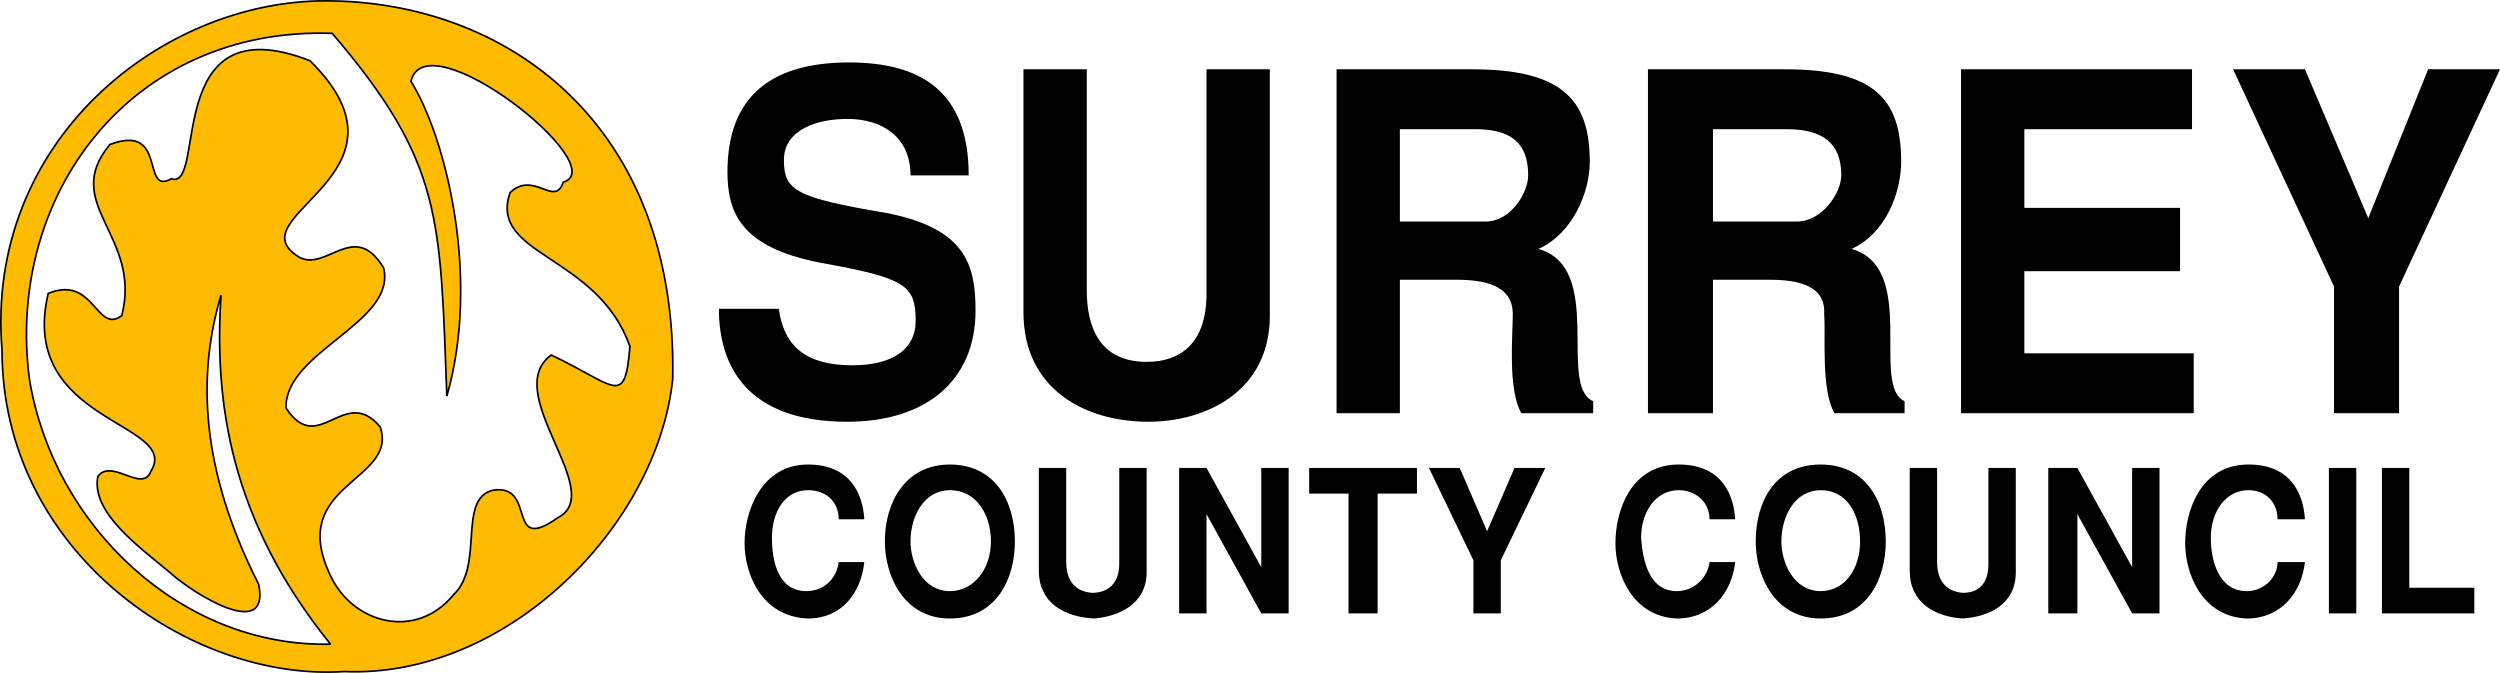 <svg xmlns="http://www.w3.org/2000/svg" width="1461.175" height="393.331" version="1.2"><g fill="none" fill-rule="evenodd" stroke="#000" stroke-linecap="square" stroke-linejoin="bevel" font-family="'Sans Serif'" font-size="12.5" font-weight="400"><path fill="#000" stroke="none" d="M566.175 102.5c0-50-29-66-70-66-50 0-71 24-71 64 0 24 8 44 54 53 50 9 56 13 56 34 0 17-14 26-37 26-27 0-40-11-43-33h-35c0 33 16 66 75 66 46 0 75-24 75-65 0-27-6-48-52-57-53-9-60-13-60-31s20-24 37-24c21 0 37 11 37 33h34m176-62h-37v131c0 29-15 40-35 40-28 0-35-21-35-42v-129h-37v142c0 45 36 64 73 64 34 0 71-18 71-62v-144m120 35h-44v54h50c15 0 25-17 25-27 0-19-10-27-31-27m69 166h-42c-8-14-5-45-5-58 0-17-17-20-33-20h-33v78h-37v-201h79c52 0 69 17 69 54 0 18-10 42-30 51 39 11 11 80 32 89v7m113-166h-43v54h49c15 0 26-17 26-27 0-19-11-27-32-27m69 166h-41c-8-14-5-45-6-58 1-17-16-20-32-20h-33v78h-38v-201h80c52 0 68 17 68 54 0 18-9 42-29 51 39 11 11 80 31 89v7m168-201h-135v201h136v-35h-99v-48h91v-37h-91v-46h98v-35m180 0h-42l-35 87-37-87h-42l59 127v74h38v-74l59-127m-989 231c-27 0-37 27-37 46 0 18 10 43 37 44 20 0 31-15 33-33h-15c-1 9-8 17-19 17-17 0-20-19-20-31 0-16 8-28 21-28 11 0 18 7 18 17h15c-1-16-9-32-33-32m83 0c26 0 38 21 38 45 0 22-11 45-38 45s-38-25-38-45c0-23 12-45 38-45m0 15c-15 0-23 15-23 30 0 12 7 29 23 29 14 0 24-13 24-29 0-15-8-30-24-30m115-13h-16v56c0 12-7 17-16 17-12-1-15-10-15-18v-55h-16v60c0 19 15 27 32 28 14-1 31-8 31-27v-61m83 0v85h-16l-32-58v58h-16v-85h16l32 58v-58h16m75 0v15h-23v70h-17v-70h-23v-15h63m75 0h-18l-16 37-16-37h-18l26 54v31h16v-31l26-54m78-2c-28 0-37 27-37 46 0 18 10 43 36 44 20 0 32-15 34-33h-15c-1 9-9 17-19 17-17 0-20-19-21-31 0-16 9-28 22-28 10 0 18 7 18 17h15c-1-16-9-32-33-32m83 0c26 0 38 21 38 45 0 22-11 45-38 45s-38-25-38-45c0-23 11-45 38-45m0 15c-15 0-23 15-23 30 0 12 7 29 23 29 14 0 23-13 23-29 0-15-7-30-23-30m114-13h-16v56c0 12-6 17-15 17-12-1-15-10-15-18v-55h-16v60c0 19 15 27 31 28 15-1 31-8 31-27v-61m84 0v85h-16l-32-58v58h-17v-85h17l32 58v-58h16m52-2c-28 0-37 27-37 46 0 18 10 43 36 44 20 0 32-15 34-33h-16c0 9-8 17-18 17-17 0-21-19-21-31 0-16 9-28 22-28 10 0 17 7 17 17h16c-1-16-9-32-33-32m63 2v85h-16v-85h16m31 0h-16v85h54v-15h-38v-70"/><path fill="#fb0" stroke-linecap="butt" stroke-linejoin="miter" stroke-miterlimit="2" d="M393.175 221.5c-9 86-97 175-192 171-90 6-200-70-200-188-10-122 93-204 189-204 105 0 206 71 203 221m-25-19c-3 36-8 23-46 5-30 22 33 80 4 95-31 22-12-20-38-16-21 5-5 44-23 61-22 27-59 17-72-11-26-54 40-55 29-87-21-25-36 18-55-11-1-33 65-50 57-82-17-28-33 2-49-6-40-24 74-48 6-115-87-34-60 76-81 69-18 10-2-33-36-20-29 35 19 53 7 100-15 11-16-24-43-13-18 76 78 75 60 104-5 13-23-8-31 3-4 21 24 41 42 56 13 12 59 41 52 7-34-67-36-122-22-169-4 62 5 131 64 204-87 2-162-69-176-155-14-107 59-206 177-202 65 76 63 108 67 212 20-70-1-152-21-184 9-37 119 50 89 59-5 15-17-7-31 6-13 37 51 36 70 90" vector-effect="non-scaling-stroke"/></g></svg>
